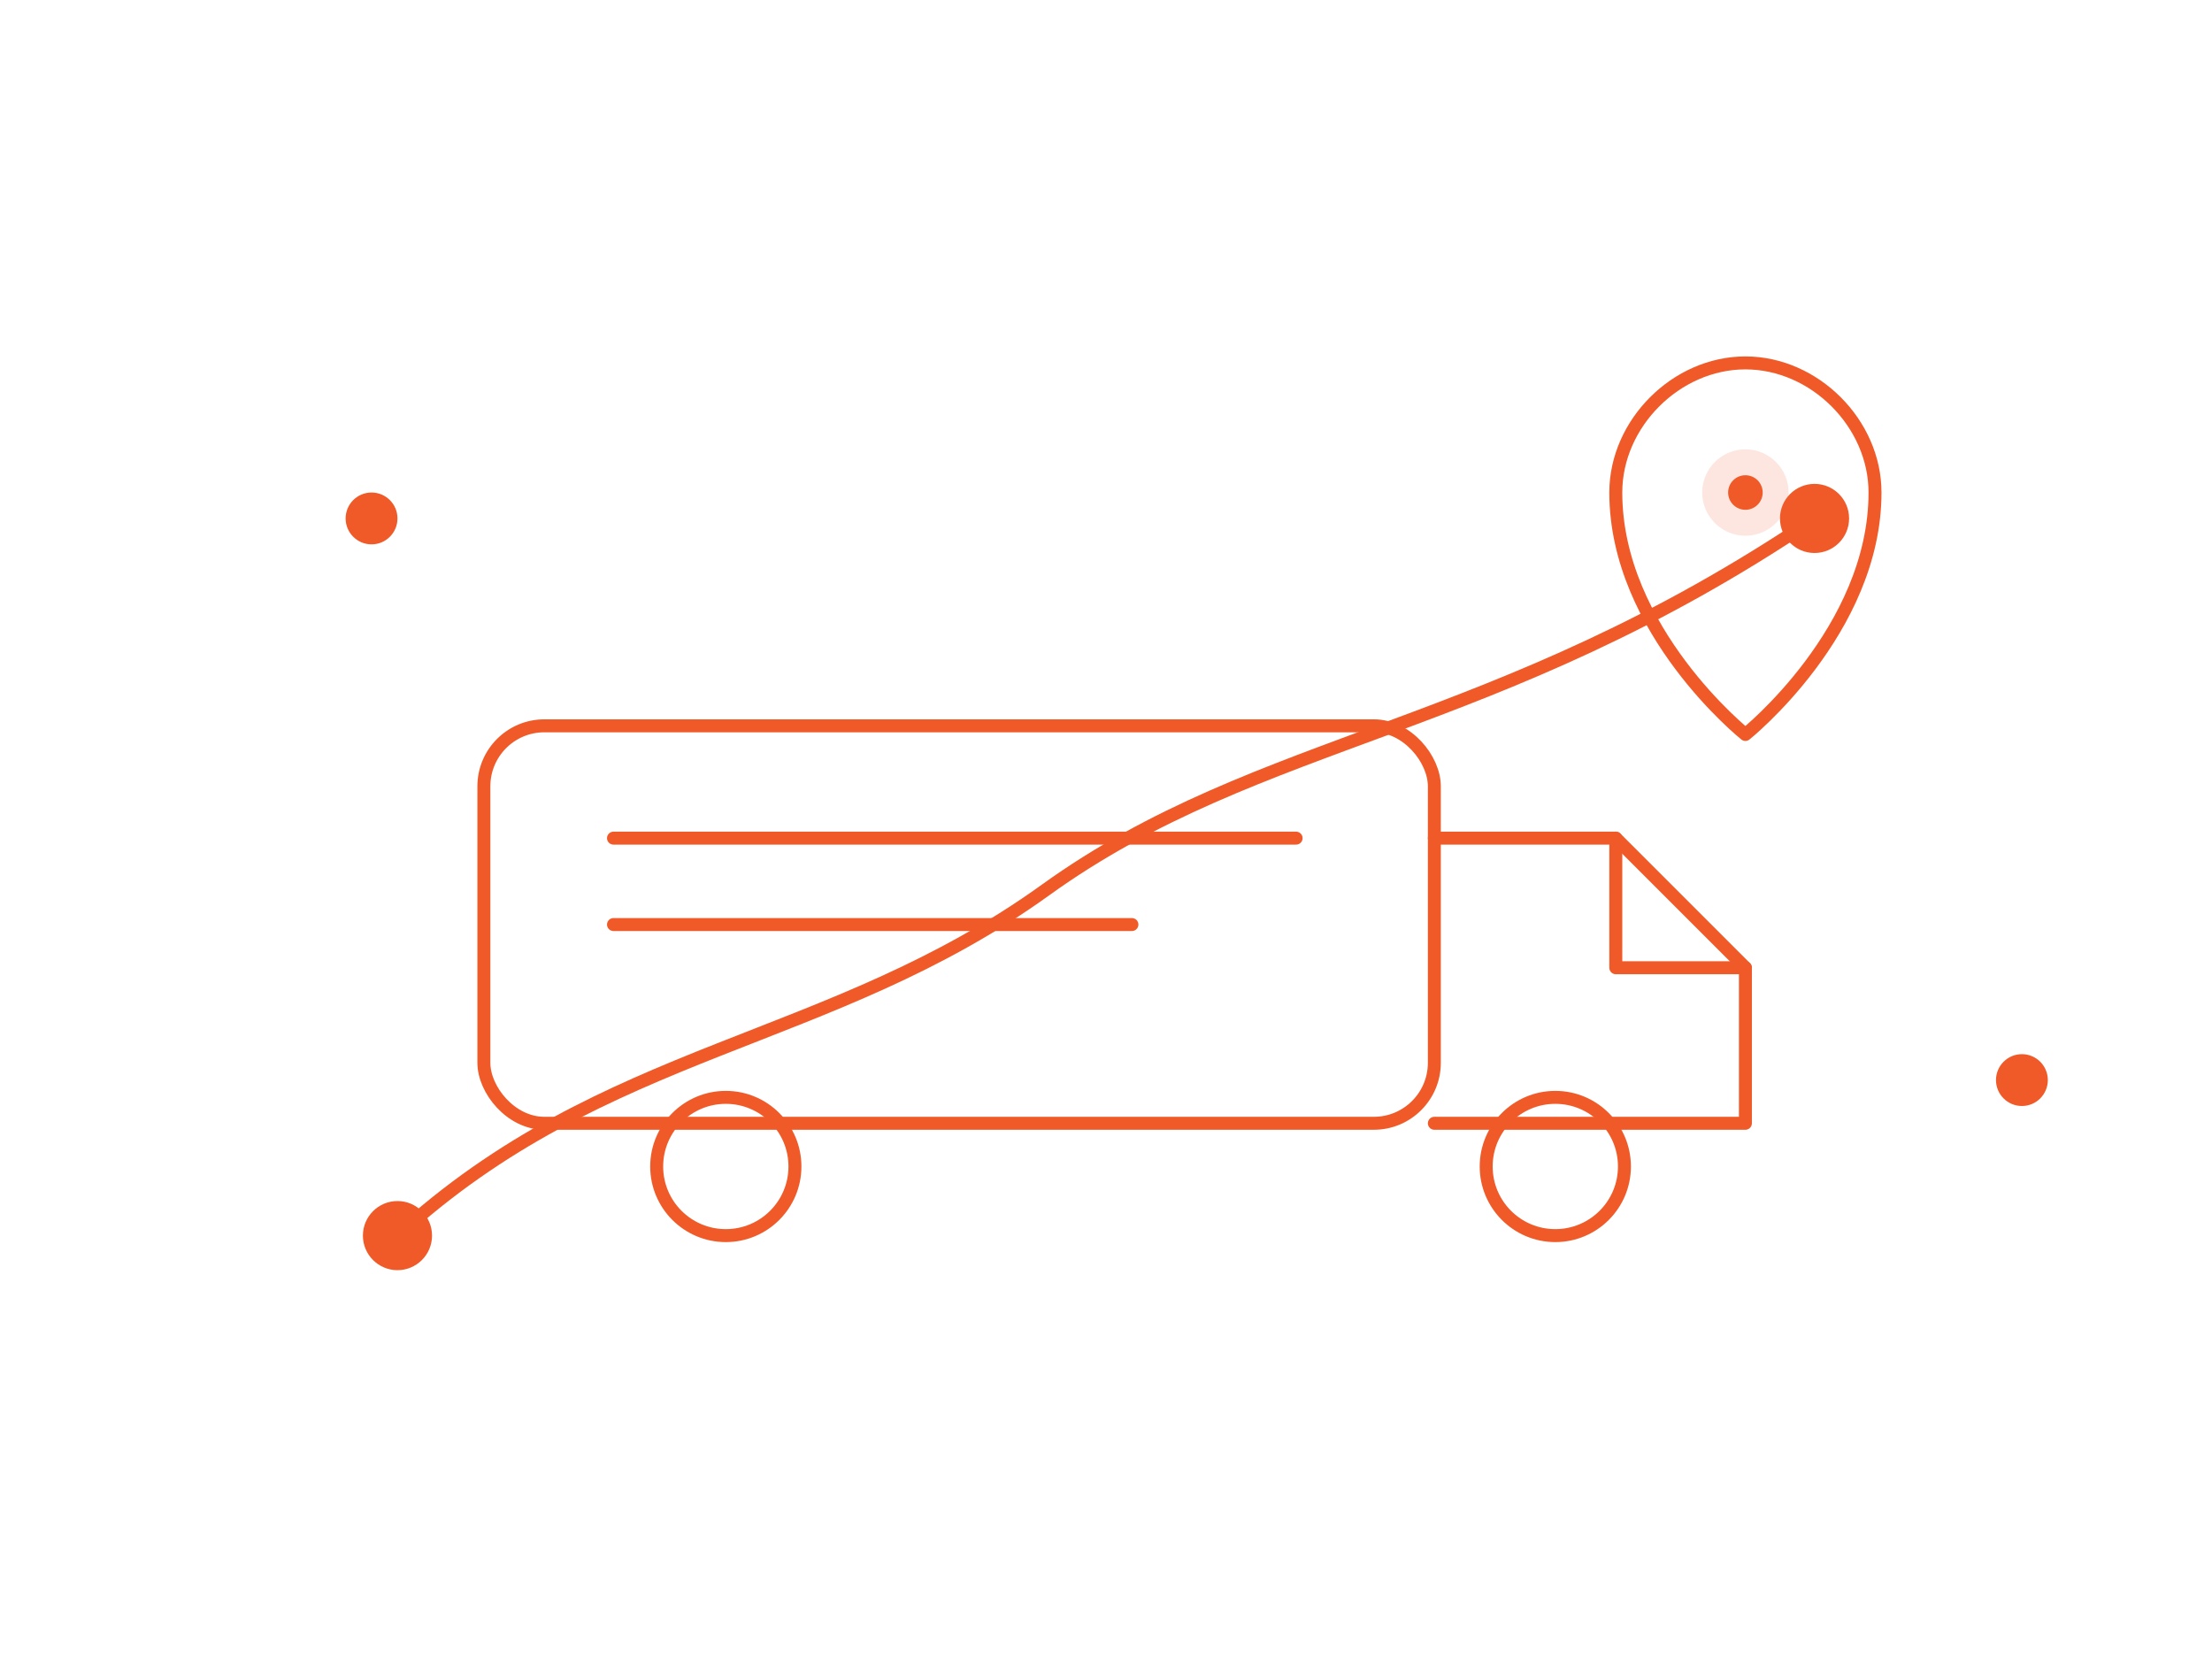 <svg xmlns="http://www.w3.org/2000/svg" width="512" height="384" viewBox="0 0 512 384" fill="none">
  <defs>
    <style>
      .s{stroke:#F05A28;stroke-width:3;stroke-linecap:round;stroke-linejoin:round}
      .f{fill:#F05A28}
      .fo{fill:#F05A28;opacity:.15}
    </style>
  </defs>

  <path d="M92 286 C140 242 192 242 242 206 C292 170 346 170 420 120" class="s"/>
  <circle cx="92" cy="286" r="8" class="f"/>
  <circle cx="420" cy="120" r="8" class="f"/>

  <path d="M404 84 C420 84 434 98 434 114 C434 146 404 170 404 170 C404 170 374 146 374 114 C374 98 388 84 404 84 Z" class="s"/>
  <circle cx="404" cy="114" r="10" class="fo" />
  <circle cx="404" cy="114" r="4" class="f"/>

  <rect x="112" y="168" width="220" height="92" rx="14" class="s"/>
  <path d="M332 194 H374 L404 224 V260 H332" class="s"/>
  <path d="M374 194 V224 H404" class="s"/>
  <circle cx="168" cy="270" r="16" class="s"/>
  <circle cx="360" cy="270" r="16" class="s"/>
  <path d="M142 194 H300" class="s"/>
  <path d="M142 214 H262" class="s"/>
  <circle cx="86" cy="120" r="6" class="f"/>
  <circle cx="468" cy="250" r="6" class="f"/>

</svg>
